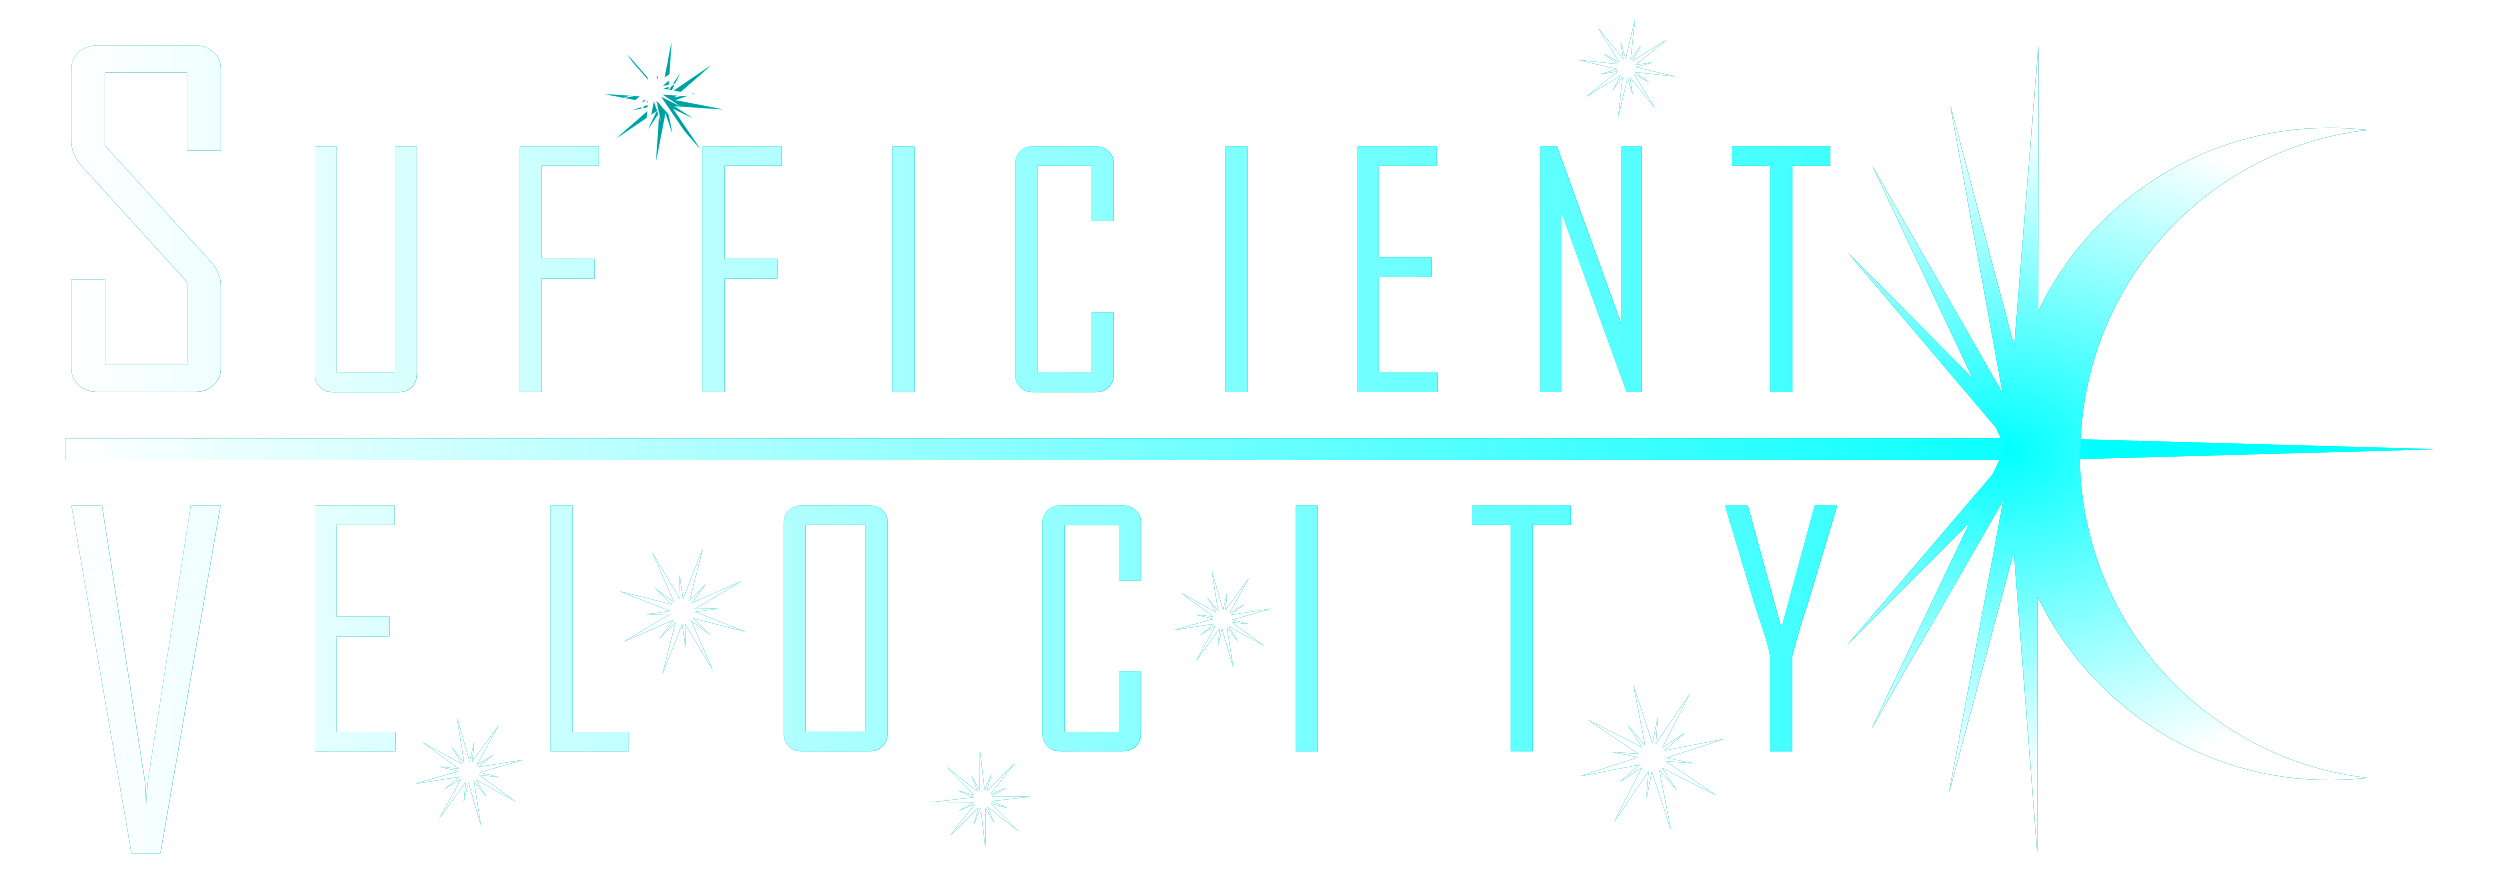 <svg xmlns="http://www.w3.org/2000/svg" xmlns:xlink="http://www.w3.org/1999/xlink" id="logo_svg" width="230px" height="80px" enable-background="new 0 0 230 75" version="1.1" viewBox="0 0 230 75"><defs><linearGradient id="linearGradient3112" x1="6.201" x2="63.5" y1="16.86" y2="16.86" gradientUnits="userSpaceOnUse"><stop stop-color="#008080" offset="0"/><stop stop-color="#0ff" offset="1"/></linearGradient><linearGradient id="linearGradient2409" x2="188" y1="36.42" y2="37.241" gradientUnits="userSpaceOnUse"><stop stop-color="#008080" offset="0"/><stop stop-color="#00e8e8" offset="1"/></linearGradient><radialGradient id="radialGradient2576" cx="54.996" cy="16.619" r="6.329" gradientTransform="matrix(6.658 1.3206e-5 0 4.826 -181.77 -41.255)" gradientUnits="userSpaceOnUse"><stop stop-color="#00e8e8" offset="0"/><stop stop-color="#008080" offset="1"/></radialGradient><filter id="filter1810" x="-.054" y="-.18" width="1.108" height="1.36" color-interpolation-filters="sRGB"><feGaussianBlur result="fbSourceGraphic" stdDeviation="0.184"/><feColorMatrix in="fbSourceGraphic" result="fbSourceGraphicAlpha" values="0 0 0 -1 0 0 0 0 -1 0 0 0 0 -1 0 0 0 0 1 0"/><feGaussianBlur in="fbSourceGraphic" result="blur1" stdDeviation="3.304 4.17"/><feTurbulence baseFrequency="0.187" numOctaves="5" result="turbulence" seed="71" type="fractalNoise"/><feDisplacementMap in="blur1" in2="turbulence" result="map" scale="13.411" xChannelSelector="R" yChannelSelector="G"/><feGaussianBlur in="map" result="blur2" stdDeviation="1.397"/><feComposite in="blur2" in2="map" operator="out" result="composite"/></filter><linearGradient id="linearGradient4298" x1="6.201" x2="63.5" y1="16.86" y2="16.86" gradientTransform="matrix(3.78 0 0 3.78 -17.435 -23.905)" gradientUnits="userSpaceOnUse"><stop stop-color="#fff" offset="0"/><stop stop-color="#0ff" offset="1"/></linearGradient><linearGradient id="linearGradient4336" x2="188" y1="36.42" y2="37.241" gradientUnits="userSpaceOnUse"><stop stop-color="#fff" offset="0"/><stop stop-color="#0ff" offset="1"/></linearGradient><radialGradient id="radialGradient4338" cx="54.996" cy="16.619" r="6.329" gradientTransform="matrix(6.658 1.3206e-5 0 4.826 -181.77 -41.255)" gradientUnits="userSpaceOnUse"><stop stop-color="#0ff" offset="0"/><stop stop-color="#fff" offset="1"/></radialGradient></defs><title>Sufficient Velocity</title><g fill="#0ff" filter="url(#filter1810)"><g transform="matrix(3.78 0 0 3.78 -17.435 -23.905)" stroke-width=".265"><path d="m24.117 17.969c-0.127 0-0.228 0.04-0.307 0.119-0.079 0.077-0.119 0.179-0.119 0.304v5.13c0 0.124 0.042 0.225 0.119 0.304 0.077 0.079 0.18 0.119 0.304 0.119h1.672c0.124 0 0.228-0.039 0.307-0.119 0.079-0.077 0.119-0.18 0.119-0.304h0.005v-5.127c0-0.127-0.039-0.228-0.121-0.307-0.079-0.079-0.183-0.119-0.307-0.119zm0.101 0.471h1.463v5.037h-1.463z"/><path d="m9.979 17.969-1.46 8.459h-0.706l-1.46-8.459h0.743l1.045 6.718 0.032 0.55c0.003-0.124 0.016-0.31 0.037-0.55l1.048-6.718z"/><path d="m49.317 18.003-0.725 2.418c-0.093 0.241-0.212 0.646-0.362 1.212v2.315h-0.532v-2.315c-0.034-0.193-0.09-0.397-0.164-0.611-0.122-0.368-0.188-0.566-0.198-0.601l-0.725-2.418v-0.034h0.54l0.82 2.99 0.812-2.99h0.534v0.034z"/><path d="m42.841 18.44h-0.923v5.506h-0.532v-5.506h-0.931v-0.471h2.386z"/><path d="m36.685 23.946h-0.532v-5.977h0.532z"/><path d="m32.381 23.522c0 0.124-0.04 0.228-0.122 0.304s-0.185 0.119-0.31 0.119h-1.54c-0.124 0-0.228-0.04-0.304-0.119s-0.119-0.18-0.119-0.304v-5.13c0-0.124 0.04-0.228 0.119-0.304 0.079-0.079 0.18-0.119 0.307-0.119h1.54c0.124 0 0.228 0.04 0.31 0.119s0.122 0.18 0.122 0.307v1.392h-0.534v-1.344h-1.328v5.038h1.328v-1.471h0.534v1.513z"/><path d="m19.921 23.946h-1.91v-5.977h0.532v5.509h1.379z"/><path d="m14.242 23.946h-1.963v-5.977h1.939v0.471h-1.41v2.23h1.283v0.479h-1.283v2.331h1.431v0.466z"/><path d="m9.99 14.606c0 0.177-0.061 0.32-0.18 0.431-0.119 0.111-0.278 0.167-0.471 0.167h-2.331c-0.193 0-0.352-0.056-0.476-0.167-0.124-0.111-0.185-0.254-0.185-0.431v-2.14h0.823v2.077h2v-2.011l-2.556-2.815c-0.18-0.196-0.267-0.41-0.267-0.643v-1.709c0-0.177 0.061-0.32 0.185-0.431 0.124-0.111 0.283-0.167 0.476-0.167h2.331c0.193 0 0.349 0.056 0.471 0.167 0.119 0.111 0.18 0.254 0.18 0.431v1.963h-0.823v-1.9h-2v1.781l2.569 2.815c0.169 0.188 0.254 0.397 0.254 0.63z"/><path d="m49.156 9.695h-0.923v5.509h-0.532v-5.509h-0.931v-0.468h2.386z"/><path d="m44.573 15.204h-0.368l-1.595-4.395v4.395h-0.5v-5.977h0.397l1.566 4.321v-4.321h0.5z"/><path d="m39.61 15.204h-1.963v-5.977h1.939v0.471h-1.41v2.23h1.283v0.476h-1.283v2.331h1.431v0.468z"/><path d="m34.972 15.204h-0.532v-5.977h0.532z"/><path d="m31.72 14.78c0 0.124-0.04 0.228-0.122 0.307s-0.185 0.119-0.31 0.119h-1.54c-0.124 0-0.228-0.04-0.304-0.119-0.079-0.079-0.119-0.18-0.119-0.304v-5.133c0-0.124 0.04-0.228 0.119-0.304 0.079-0.079 0.18-0.119 0.304-0.119h1.54c0.124 0 0.228 0.04 0.31 0.119 0.082 0.079 0.122 0.18 0.122 0.307v1.389h-0.534v-1.344h-1.328v5.038h1.328v-1.471h0.534z"/><path d="m26.868 15.204h-0.532v-5.977h0.532z"/><path d="m23.642 9.695h-1.394v2.268h1.283v0.479h-1.283v2.762h-0.532v-5.977h1.923v0.468z"/><path d="m19.192 9.695h-1.394v2.268h1.283v0.479h-1.283v2.762h-0.532v-5.977h1.923v0.468z"/><path d="m14.755 14.78c0 0.124-0.04 0.228-0.119 0.307-0.079 0.079-0.183 0.119-0.307 0.119h-1.627c-0.124 0-0.228-0.04-0.304-0.119-0.077-0.079-0.119-0.18-0.119-0.304v-5.556h0.532v5.509h1.418v-5.509h0.532v5.554z"/></g><polygon transform="matrix(1 0 0 1 6.001 1.408)" points="0 38.41 0 36.42 181.95 36.42 218 37.42 181.95 38.41"/><g stroke-linecap="square" stroke-linejoin="round" stroke-width=".5"><path d="m153.72 73.855-1.072-5.542 1.635 1.917-1.39-2.103 5.031 2.561-4.678-3.157 2.51 0.196-2.471-0.503 5.37-1.747-5.542 1.074 1.916-1.635-2.103 1.39 2.563-5.032-3.159 4.68 0.195-2.512-0.503 2.464-1.746-5.365 1.075 5.546-1.638-1.918 1.389 2.101-5.029-2.561 4.678 3.159-2.513-0.198 2.471 0.503-5.37 1.747 5.542-1.074-1.916 1.637 2.1-1.391-2.561 5.031 3.161-4.681-0.197 2.515 0.502-2.466z"/><path d="m60.364 12.31 0.853-4.429 0.643 1.908-0.405-1.973 2.97 3.395-2.53-3.733 1.804 0.892-1.683-1.108 4.502 0.301-4.429-0.851 1.908-0.643-1.973 0.405 3.397-2.97-3.735 2.532 0.892-1.805-1.105 1.678 0.301-4.498-0.852 4.433-0.644-1.91 0.406 1.971-2.968-3.395 2.53 3.734-1.805-0.894 1.683 1.108-4.502-0.301 4.429 0.851-1.908 0.645 1.971-0.407-3.395 2.97 3.736-2.532-0.894 1.807 1.106-1.68z"/><path d="m44.246 73.477-0.648-4.125 1.159 1.46-0.973-1.591 3.653 2.025-3.376-2.456 1.851 0.21-1.814-0.436 4.016-1.151-4.125 0.65 1.46-1.159-1.591 0.973 2.026-3.654-2.458 3.378 0.21-1.853-0.436 1.809-1.151-4.012 0.65 4.128-1.161-1.461 0.972 1.589-3.651-2.025 3.376 2.458-1.853-0.212 1.814 0.436-4.016 1.151 4.125-0.65-1.459 1.161 1.589-0.974-2.025 3.653 2.459-3.378-0.211 1.854 0.436-1.81z"/><path d="m113.46 58.938-0.581-3.699 1.039 1.309-0.872-1.427 3.276 1.815-3.027-2.202 1.659 0.189-1.627-0.391 3.6-1.032-3.699 0.582 1.309-1.039-1.427 0.872 1.817-3.276-2.204 3.029 0.188-1.661-0.391 1.622-1.032-3.598 0.583 3.702-1.041-1.31 0.872 1.425-3.274-1.815 3.027 2.204-1.661-0.19 1.627 0.391-3.6 1.032 3.699-0.582-1.308 1.041 1.425-0.873-1.815 3.276 2.205-3.029-0.19 1.663 0.391-1.623z"/><path d="m148.88 8.268 0.857-3.645 0.469 1.604-0.27-1.65 2.349 2.917-1.973-3.182 1.466 0.801-1.359-0.976 3.724 0.402-3.645-0.856 1.604-0.469-1.65 0.27 2.918-2.349-3.183 1.974 0.801-1.467-0.974 1.355 0.402-3.721-0.856 3.648-0.47-1.606 0.27 1.649-2.347-2.916 1.972 3.183-1.467-0.802 1.359 0.976-3.724-0.402 3.645 0.856-1.604 0.47 1.649-0.271-2.917 2.349 3.185-1.974-0.803 1.468 0.974-1.356z"/><path d="m90.654 75.498 0.022-3.674 0.799 1.431-0.619-1.519 2.885 2.275-2.583-2.611 1.577 0.445-1.513-0.636 3.649-0.431-3.674-0.02 1.431-0.799-1.519 0.619 2.276-2.885-2.612 2.585 0.445-1.579-0.635 1.509-0.431-3.646-0.02 3.676-0.801-1.433 0.619 1.518-2.883-2.275 2.583 2.612-1.579-0.446 1.513 0.636-3.649 0.431 3.674 0.02-1.431 0.801 1.518-0.62-2.275 2.885 2.614-2.585-0.446 1.58 0.635-1.51z"/><path d="m60.933 59.562 1.823-4.664 0.318 2.212-0.046-2.236 2.56 4.305-2.012-4.585 1.79 1.337-1.615-1.548 4.854 1.235-4.665-1.821 2.212-0.318-2.236 0.046 4.307-2.559-4.587 2.013 1.337-1.792-1.545 1.61 1.234-4.851-1.822 4.669-0.319-2.215 0.046 2.234-2.558-4.304 2.011 4.587-1.791-1.339 1.615 1.548-4.854-1.235 4.665 1.821-2.213 0.32 2.234-0.048-4.305 2.56 4.589-2.012-1.34 1.793 1.545-1.612z"/></g><path d="m187.54 1.667-2.227 27.723-5.893-22.232 4.834 26.549-12.004-20.949 9.238 19.557-11.488-11.576 13.617 16.084 0.879 1.861-1.168 2.455-13.389 15.709 11.291-11.305-9.061 19.035 12.142-21.064-5.002 26.945 5.969-22.225 2.15 27.744 0.033-23.58c4.872 10.028 15.144 16.921 27 16.863 1.12-0.01 2.23-0.079 3.32-0.199-14.83-1.71-26.379-14.31-26.449-29.66-7.7e-4 -0.198 0.05-0.383 0.053-0.58 0.234-15.182 11.639-27.662 26.377-29.359-1.17-0.13-2.35-0.211-3.561-0.201-11.76 0.05-21.878 6.928-26.697 16.875z" stroke-width="1"/></g><g filter="url(#filter1810)"><g transform="matrix(3.78 0 0 3.78 -17.435 -23.905)" fill="url(#linearGradient3112)" stroke-width=".265"><path d="m24.117 17.969c-0.127 0-0.228 0.04-0.307 0.119-0.079 0.077-0.119 0.179-0.119 0.304v5.13c0 0.124 0.042 0.225 0.119 0.304 0.077 0.079 0.18 0.119 0.304 0.119h1.672c0.124 0 0.228-0.039 0.307-0.119 0.079-0.077 0.119-0.18 0.119-0.304h0.005v-5.127c0-0.127-0.039-0.228-0.121-0.307-0.079-0.079-0.183-0.119-0.307-0.119zm0.101 0.471h1.463v5.037h-1.463z"/><path d="m9.979 17.969-1.46 8.459h-0.706l-1.46-8.459h0.743l1.045 6.718 0.032 0.55c0.003-0.124 0.016-0.31 0.037-0.55l1.048-6.718z"/><path d="m49.317 18.003-0.725 2.418c-0.093 0.241-0.212 0.646-0.362 1.212v2.315h-0.532v-2.315c-0.034-0.193-0.09-0.397-0.164-0.611-0.122-0.368-0.188-0.566-0.198-0.601l-0.725-2.418v-0.034h0.54l0.82 2.99 0.812-2.99h0.534v0.034z"/><path d="m42.841 18.44h-0.923v5.506h-0.532v-5.506h-0.931v-0.471h2.386z"/><path d="m36.685 23.946h-0.532v-5.977h0.532z"/><path d="m32.381 23.522c0 0.124-0.04 0.228-0.122 0.304s-0.185 0.119-0.31 0.119h-1.54c-0.124 0-0.228-0.04-0.304-0.119s-0.119-0.18-0.119-0.304v-5.13c0-0.124 0.04-0.228 0.119-0.304 0.079-0.079 0.18-0.119 0.307-0.119h1.54c0.124 0 0.228 0.04 0.31 0.119s0.122 0.18 0.122 0.307v1.392h-0.534v-1.344h-1.328v5.038h1.328v-1.471h0.534v1.513z"/><path d="m19.921 23.946h-1.91v-5.977h0.532v5.509h1.379z"/><path d="m14.242 23.946h-1.963v-5.977h1.939v0.471h-1.41v2.23h1.283v0.479h-1.283v2.331h1.431v0.466z"/><path d="m9.99 14.606c0 0.177-0.061 0.32-0.18 0.431-0.119 0.111-0.278 0.167-0.471 0.167h-2.331c-0.193 0-0.352-0.056-0.476-0.167-0.124-0.111-0.185-0.254-0.185-0.431v-2.14h0.823v2.077h2v-2.011l-2.556-2.815c-0.18-0.196-0.267-0.41-0.267-0.643v-1.709c0-0.177 0.061-0.32 0.185-0.431 0.124-0.111 0.283-0.167 0.476-0.167h2.331c0.193 0 0.349 0.056 0.471 0.167 0.119 0.111 0.18 0.254 0.18 0.431v1.963h-0.823v-1.9h-2v1.781l2.569 2.815c0.169 0.188 0.254 0.397 0.254 0.63z"/><path d="m49.156 9.695h-0.923v5.509h-0.532v-5.509h-0.931v-0.468h2.386z"/><path d="m44.573 15.204h-0.368l-1.595-4.395v4.395h-0.5v-5.977h0.397l1.566 4.321v-4.321h0.5z"/><path d="m39.61 15.204h-1.963v-5.977h1.939v0.471h-1.41v2.23h1.283v0.476h-1.283v2.331h1.431v0.468z"/><path d="m34.972 15.204h-0.532v-5.977h0.532z"/><path d="m31.72 14.78c0 0.124-0.04 0.228-0.122 0.307s-0.185 0.119-0.31 0.119h-1.54c-0.124 0-0.228-0.04-0.304-0.119-0.079-0.079-0.119-0.18-0.119-0.304v-5.133c0-0.124 0.04-0.228 0.119-0.304 0.079-0.079 0.18-0.119 0.304-0.119h1.54c0.124 0 0.228 0.04 0.31 0.119 0.082 0.079 0.122 0.18 0.122 0.307v1.389h-0.534v-1.344h-1.328v5.038h1.328v-1.471h0.534z"/><path d="m26.868 15.204h-0.532v-5.977h0.532z"/><path d="m23.642 9.695h-1.394v2.268h1.283v0.479h-1.283v2.762h-0.532v-5.977h1.923v0.468z"/><path d="m19.192 9.695h-1.394v2.268h1.283v0.479h-1.283v2.762h-0.532v-5.977h1.923v0.468z"/><path d="m14.755 14.78c0 0.124-0.04 0.228-0.119 0.307-0.079 0.079-0.183 0.119-0.307 0.119h-1.627c-0.124 0-0.228-0.04-0.304-0.119-0.077-0.079-0.119-0.18-0.119-0.304v-5.556h0.532v5.509h1.418v-5.509h0.532v5.554z"/></g><polygon transform="matrix(1 0 0 1 6.001 1.408)" points="0 38.41 0 36.42 181.95 36.42 218 37.42 181.95 38.41" fill="url(#linearGradient2409)"/><g fill="#00a0a0" stroke-linecap="square" stroke-linejoin="round" stroke-width=".5"><path d="m153.72 73.855-1.072-5.542 1.635 1.917-1.39-2.103 5.031 2.561-4.678-3.157 2.51 0.196-2.471-0.503 5.37-1.747-5.542 1.074 1.916-1.635-2.103 1.39 2.563-5.032-3.159 4.68 0.195-2.512-0.503 2.464-1.746-5.365 1.075 5.546-1.638-1.918 1.389 2.101-5.029-2.561 4.678 3.159-2.513-0.198 2.471 0.503-5.37 1.747 5.542-1.074-1.916 1.637 2.1-1.391-2.561 5.031 3.161-4.681-0.197 2.515 0.502-2.466z"/><path d="m60.364 12.31 0.853-4.429 0.643 1.908-0.405-1.973 2.97 3.395-2.53-3.733 1.804 0.892-1.683-1.108 4.502 0.301-4.429-0.851 1.908-0.643-1.973 0.405 3.397-2.97-3.735 2.532 0.892-1.805-1.105 1.678 0.301-4.498-0.852 4.433-0.644-1.91 0.406 1.971-2.968-3.395 2.53 3.734-1.805-0.894 1.683 1.108-4.502-0.301 4.429 0.851-1.908 0.645 1.971-0.407-3.395 2.97 3.736-2.532-0.894 1.807 1.106-1.68z"/><path d="m44.246 73.477-0.648-4.125 1.159 1.46-0.973-1.591 3.653 2.025-3.376-2.456 1.851 0.21-1.814-0.436 4.016-1.151-4.125 0.65 1.46-1.159-1.591 0.973 2.026-3.654-2.458 3.378 0.21-1.853-0.436 1.809-1.151-4.012 0.65 4.128-1.161-1.461 0.972 1.589-3.651-2.025 3.376 2.458-1.853-0.212 1.814 0.436-4.016 1.151 4.125-0.65-1.459 1.161 1.589-0.974-2.025 3.653 2.459-3.378-0.211 1.854 0.436-1.81z"/><path d="m113.46 58.938-0.581-3.699 1.039 1.309-0.872-1.427 3.276 1.815-3.027-2.202 1.659 0.189-1.627-0.391 3.6-1.032-3.699 0.582 1.309-1.039-1.427 0.872 1.817-3.276-2.204 3.029 0.188-1.661-0.391 1.622-1.032-3.598 0.583 3.702-1.041-1.31 0.872 1.425-3.274-1.815 3.027 2.204-1.661-0.19 1.627 0.391-3.6 1.032 3.699-0.582-1.308 1.041 1.425-0.873-1.815 3.276 2.205-3.029-0.19 1.663 0.391-1.623z"/><path d="m148.88 8.268 0.857-3.645 0.469 1.604-0.27-1.65 2.349 2.917-1.973-3.182 1.466 0.801-1.359-0.976 3.724 0.402-3.645-0.856 1.604-0.469-1.65 0.27 2.918-2.349-3.183 1.974 0.801-1.467-0.974 1.355 0.402-3.721-0.856 3.648-0.47-1.606 0.27 1.649-2.347-2.916 1.972 3.183-1.467-0.802 1.359 0.976-3.724-0.402 3.645 0.856-1.604 0.47 1.649-0.271-2.917 2.349 3.185-1.974-0.803 1.468 0.974-1.356z"/><path d="m90.654 75.498 0.022-3.674 0.799 1.431-0.619-1.519 2.885 2.275-2.583-2.611 1.577 0.445-1.513-0.636 3.649-0.431-3.674-0.02 1.431-0.799-1.519 0.619 2.276-2.885-2.612 2.585 0.445-1.579-0.635 1.509-0.431-3.646-0.02 3.676-0.801-1.433 0.619 1.518-2.883-2.275 2.583 2.612-1.579-0.446 1.513 0.636-3.649 0.431 3.674 0.02-1.431 0.801 1.518-0.62-2.275 2.885 2.614-2.585-0.446 1.58 0.635-1.51z"/><path d="m60.933 59.562 1.823-4.664 0.318 2.212-0.046-2.236 2.56 4.305-2.012-4.585 1.79 1.337-1.615-1.548 4.854 1.235-4.665-1.821 2.212-0.318-2.236 0.046 4.307-2.559-4.587 2.013 1.337-1.792-1.545 1.61 1.234-4.851-1.822 4.669-0.319-2.215 0.046 2.234-2.558-4.304 2.011 4.587-1.791-1.339 1.615 1.548-4.854-1.235 4.665 1.821-2.213 0.32 2.234-0.048-4.305 2.56 4.589-2.012-1.34 1.793 1.545-1.612z"/></g><path d="m187.54 1.667-2.227 27.723-5.893-22.232 4.834 26.549-12.004-20.949 9.238 19.557-11.488-11.576 13.617 16.084 0.879 1.861-1.168 2.455-13.389 15.709 11.291-11.305-9.061 19.035 12.142-21.064-5.002 26.945 5.969-22.225 2.15 27.744 0.033-23.58c4.872 10.028 15.144 16.921 27 16.863 1.12-0.01 2.23-0.079 3.32-0.199-14.83-1.71-26.379-14.31-26.449-29.66-7.7e-4 -0.198 0.05-0.383 0.053-0.58 0.234-15.182 11.639-27.662 26.377-29.359-1.17-0.13-2.35-0.211-3.561-0.201-11.76 0.05-21.878 6.928-26.697 16.875z" fill="url(#radialGradient2576)" stroke-width="1"/></g><g fill="url(#linearGradient4298)"><path d="m73.716 44.009c-0.48 0-0.86 0.151-1.16 0.451-0.3 0.29-0.449 0.678-0.449 1.148v19.39c0 0.47 0.159 0.85 0.449 1.15 0.29 0.3 0.68 0.449 1.15 0.449h6.32c0.47 0 0.86-0.149 1.16-0.449 0.3-0.29 0.449-0.68 0.449-1.15h0.02v-19.379c0-0.48-0.149-0.86-0.459-1.16-0.3-0.3-0.69-0.451-1.16-0.451zm0.381 1.781h5.529v19.039h-5.529z"/><path d="m20.282 44.009-5.52 31.97h-2.67l-5.52-31.97h2.81l3.95 25.39 0.12 2.08c0.01-0.47 0.06-1.17 0.14-2.08l3.96-25.39z"/><path d="m168.96 44.138-2.74 9.14c-0.35 0.91-0.8 2.44-1.37 4.58v8.75h-2.01v-8.75c-0.13-0.73-0.34-1.5-0.62-2.31-0.46-1.39-0.71-2.14-0.75-2.27l-2.74-9.14v-0.13h2.04l3.1 11.3 3.07-11.3h2.02v0.13z"/><path d="m144.48 45.789h-3.49v20.81h-2.01v-20.81h-3.52v-1.78h9.02z"/><path d="m121.22 66.599h-2.01v-22.59h2.01z"/><path d="m104.95 64.997c0 0.47-0.15 0.86-0.46 1.15-0.31 0.29-0.7 0.45-1.17 0.45h-5.82c-0.47 0-0.86-0.15-1.15-0.45s-0.45-0.68-0.45-1.15v-19.39c0-0.47 0.15-0.86 0.45-1.15 0.3-0.3 0.68-0.45 1.16-0.45h5.82c0.47 0 0.86 0.15 1.17 0.45s0.46 0.68 0.46 1.16v5.26h-2.02v-5.08h-5.02v19.04h5.02v-5.56h2.02v5.72z"/><path d="m57.857 66.599h-7.22v-22.59h2.01v20.82h5.21z"/><path d="m36.393 66.599h-7.42v-22.59h7.33v1.78h-5.33v8.43h4.85v1.81h-4.85v8.81h5.41v1.76z"/><path d="m20.322 31.299c0 0.67-0.23 1.21-0.68 1.63-0.45 0.42-1.05 0.63-1.78 0.63h-8.81c-0.73 0-1.33-0.21-1.8-0.63-0.47-0.42-0.7-0.96-0.7-1.63v-8.09h3.11v7.85h7.56v-7.6l-9.66-10.64c-0.68-0.74-1.01-1.55-1.01-2.43v-6.46c0-0.67 0.23-1.21 0.7-1.63 0.47-0.42 1.07-0.63 1.8-0.63h8.81c0.73 0 1.32 0.21 1.78 0.63 0.45 0.42 0.68 0.96 0.68 1.63v7.42h-3.11v-7.18h-7.56v6.73l9.71 10.64c0.64 0.71 0.96 1.5 0.96 2.38z"/><path d="m168.35 12.738h-3.49v20.82h-2.01v-20.82h-3.52v-1.77h9.02z"/><path d="m151.03 33.559h-1.39l-6.03-16.61v16.61h-1.89v-22.59h1.5l5.92 16.33v-16.33h1.89z"/><path d="m132.27 33.559h-7.42v-22.59h7.33v1.78h-5.33v8.43h4.85v1.8h-4.85v8.81h5.41v1.77z"/><path d="m114.74 33.559h-2.01v-22.59h2.01z"/><path d="m102.45 31.956c0 0.47-0.15 0.86-0.46 1.16-0.31 0.3-0.7 0.45-1.17 0.45h-5.82c-0.47 0-0.86-0.15-1.15-0.45-0.3-0.3-0.45-0.68-0.45-1.15v-19.4c0-0.47 0.15-0.86 0.45-1.15 0.3-0.3 0.68-0.45 1.15-0.45h5.82c0.47 0 0.86 0.15 1.17 0.45 0.31 0.3 0.46 0.68 0.46 1.16v5.25h-2.02v-5.08h-5.02v19.04h5.02v-5.56h2.02z"/><path d="m84.113 33.559h-2.01v-22.59h2.01z"/><path d="m71.92 12.738h-5.27v8.57h4.85v1.81h-4.85v10.44h-2.01v-22.59h7.27v1.77z"/><path d="m55.102 12.738h-5.27v8.57h4.85v1.81h-4.85v10.44h-2.01v-22.59h7.27v1.77z"/><path d="m38.332 31.956c0 0.47-0.15 0.86-0.45 1.16-0.3 0.3-0.69 0.45-1.16 0.45h-6.15c-0.47 0-0.86-0.15-1.15-0.45-0.29-0.3-0.45-0.68-0.45-1.15v-21h2.01v20.82h5.36v-20.82h2.01v20.99z"/></g><polygon transform="matrix(1 0 0 1 6.001 1.408)" points="181.95 36.42 218 37.42 181.95 38.41 0 38.41 0 36.42" fill="url(#linearGradient4336)"/><g fill="#fff"><path d="m153.72 73.855-1.072-5.542 1.635 1.917-1.39-2.103 5.031 2.561-4.678-3.157 2.51 0.196-2.471-0.503 5.37-1.747-5.542 1.074 1.916-1.635-2.103 1.39 2.563-5.032-3.159 4.68 0.195-2.512-0.503 2.464-1.746-5.365 1.075 5.546-1.638-1.918 1.389 2.101-5.029-2.561 4.678 3.159-2.513-0.198 2.471 0.503-5.37 1.747 5.542-1.074-1.916 1.637 2.1-1.391-2.561 5.031 3.161-4.681-0.197 2.515 0.502-2.466z"/><path d="m59.303 11.249 0.853-4.429 0.643 1.908-0.405-1.973 2.97 3.395-2.53-3.733 1.804 0.892-1.683-1.108 4.502 0.301-4.429-0.851 1.908-0.643-1.973 0.405 3.397-2.97-3.735 2.532 0.892-1.805-1.105 1.678 0.301-4.498-0.852 4.433-0.644-1.91 0.406 1.971-2.968-3.395 2.53 3.734-1.805-0.894 1.683 1.108-4.502-0.301 4.429 0.851-1.908 0.645 1.971-0.407-3.395 2.97 3.736-2.532-0.894 1.807 1.106-1.68z"/><path d="m44.246 73.477-0.648-4.125 1.159 1.46-0.973-1.591 3.653 2.025-3.376-2.456 1.851 0.21-1.814-0.436 4.016-1.151-4.125 0.65 1.46-1.159-1.591 0.973 2.026-3.654-2.458 3.378 0.21-1.853-0.436 1.809-1.151-4.012 0.65 4.128-1.161-1.461 0.972 1.589-3.651-2.025 3.376 2.458-1.853-0.212 1.814 0.436-4.016 1.151 4.125-0.65-1.459 1.161 1.589-0.974-2.025 3.653 2.459-3.378-0.211 1.854 0.436-1.81z"/><g stroke-width=".5"><path d="m113.46 58.938-0.581-3.699 1.039 1.309-0.872-1.427 3.276 1.815-3.027-2.202 1.659 0.189-1.627-0.391 3.6-1.032-3.699 0.582 1.309-1.039-1.427 0.872 1.817-3.276-2.204 3.029 0.188-1.661-0.391 1.622-1.032-3.598 0.583 3.702-1.041-1.31 0.872 1.425-3.274-1.815 3.027 2.204-1.661-0.19 1.627 0.391-3.6 1.032 3.699-0.582-1.308 1.041 1.425-0.873-1.815 3.276 2.205-3.029-0.19 1.663 0.391-1.623z"/><path d="m148.88 8.268 0.857-3.645 0.469 1.604-0.27-1.65 2.349 2.917-1.973-3.182 1.466 0.801-1.359-0.976 3.724 0.402-3.645-0.856 1.604-0.469-1.65 0.27 2.918-2.349-3.183 1.974 0.801-1.467-0.974 1.355 0.402-3.721-0.856 3.648-0.47-1.606 0.27 1.649-2.347-2.916 1.972 3.183-1.467-0.802 1.359 0.976-3.724-0.402 3.645 0.856-1.604 0.47 1.649-0.271-2.917 2.349 3.185-1.974-0.803 1.468 0.974-1.356z"/><path d="m90.654 75.498 0.022-3.674 0.799 1.431-0.619-1.519 2.885 2.275-2.583-2.611 1.577 0.445-1.513-0.636 3.649-0.431-3.674-0.02 1.431-0.799-1.519 0.619 2.276-2.885-2.612 2.585 0.445-1.579-0.635 1.509-0.431-3.646-0.02 3.676-0.801-1.433 0.619 1.518-2.883-2.275 2.583 2.612-1.579-0.446 1.513 0.636-3.649 0.431 3.674 0.02-1.431 0.801 1.518-0.62-2.275 2.885 2.614-2.585-0.446 1.58 0.635-1.51z"/><path d="m60.933 59.562 1.823-4.664 0.318 2.212-0.046-2.236 2.56 4.305-2.012-4.585 1.79 1.337-1.615-1.548 4.854 1.235-4.665-1.821 2.212-0.318-2.236 0.046 4.307-2.559-4.587 2.013 1.337-1.792-1.545 1.61 1.234-4.851-1.822 4.669-0.319-2.215 0.046 2.234-2.558-4.304 2.011 4.587-1.791-1.339 1.615 1.548-4.854-1.235 4.665 1.821-2.213 0.32 2.234-0.048-4.305 2.56 4.589-2.012-1.34 1.793 1.545-1.612z"/></g></g><style>#full{fill:#163049}</style><path d="m187.54 1.667-2.227 27.723-5.893-22.232 4.834 26.549-12.004-20.949 9.238 19.557-11.488-11.576 13.617 16.084 0.879 1.861-1.168 2.455-13.389 15.709 11.291-11.305-9.061 19.035 12.142-21.064-5.002 26.945 5.969-22.225 2.15 27.744 0.033-23.58c4.872 10.028 15.144 16.921 27 16.863 1.12-0.01 2.23-0.079 3.32-0.199-14.83-1.71-26.379-14.31-26.449-29.66-7.7e-4 -0.198 0.05-0.383 0.053-0.58 0.234-15.182 11.639-27.662 26.377-29.359-1.17-0.13-2.35-0.211-3.561-0.201-11.76 0.05-21.878 6.928-26.697 16.875z" fill="url(#radialGradient4338)" stroke-width="1"/></svg>
